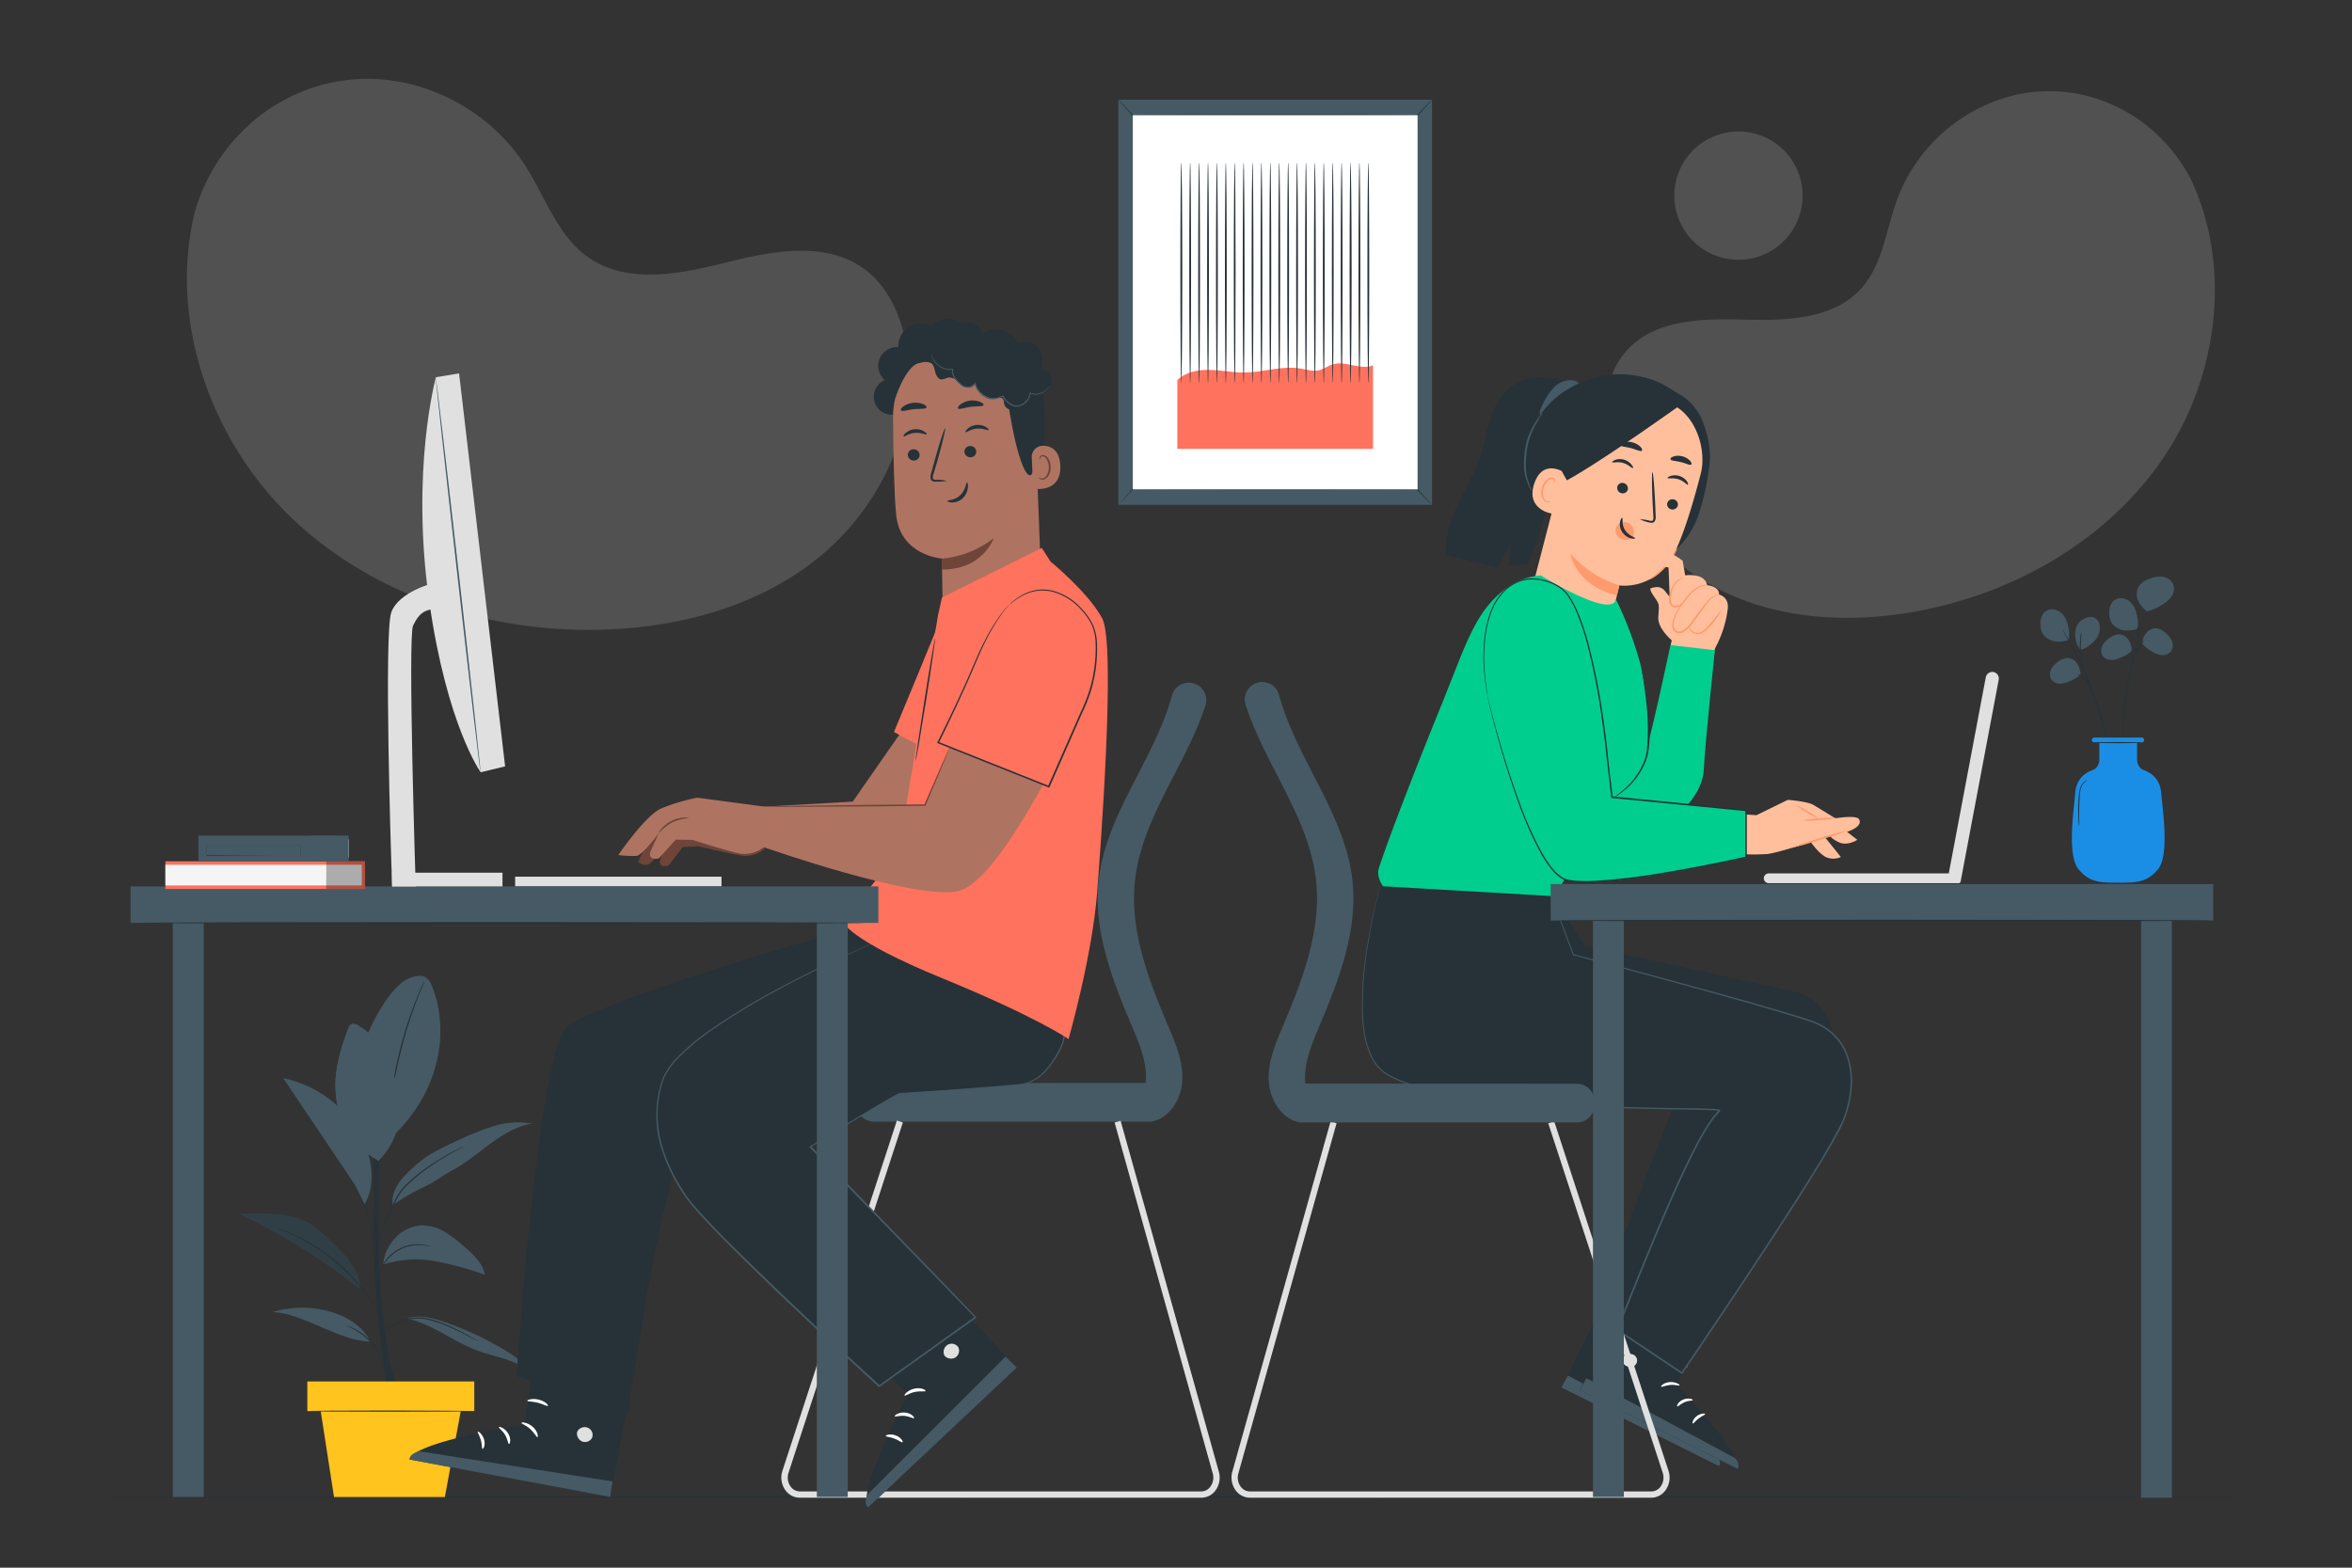 <?xml version="1.0"?>
<svg xmlns="http://www.w3.org/2000/svg" xmlns:xlink="http://www.w3.org/1999/xlink" xml:space="preserve" id="Ebene_1" x="0" y="0" version="1.1" viewBox="0 0 750 500" width="600" height="400">
  <rect x="0" y="0" width="750" height="500" fill="#333333" stroke="none"/>
  <defs>
    <path id="reuse-0" d="M120.65 370.18a27 27 0 0 1-13.65-22.7c-.32-6.63 1.71-13.13 4-19.35a2.54 2.54 0 0 1 .94-1.41 2.38 2.38 0 0 1 2.26.36c6 3.43 9.7 10 11.64 16.65a33.538 33.538 0 0 1 1.37 13.7 22.797 22.797 0 0 1-6.57 12.75" class="st3"/>
    <path id="reuse-1" d="M99.15 266.58h11.98v8.08H99.15z" class="st3"/>
  </defs>
  <style>
    .st1{fill:#fff}.st2{fill:#263238}.st3{fill:#455a64}.st4{opacity:.3}.st5{fill:#ffc41d}.st6{fill:#ff725e}.st7{fill:#ffbf9d}.st8{fill:#ff9a6c}.st9{fill:#e0e0e0}.st10{fill:#00ce8f}.st11{fill:#1a8ee5}.st12{fill:#6f4439}.st13{fill:#ae7461}.st14{fill:#f5f5f5}
  </style>
  <g id="freepik--background-simple--inject-4" opacity=".15">
    <path d="m62.21 67.24.79-2.43c7-20.48 24.47-35.73 45.67-39 2.73-.42 5.488-.64 8.25-.66 19.91-.09 39.61 10.66 50.5 27.58 6.41 9.95 10.27 22.17 19.81 29.09 12.41 9 29.4 5.66 44.17 1.94s31.78-7 44.16 2c7.75 5.68 11.92 15.25 13.48 24.78 4.14 25.24-8.36 51.35-28 67.28s-45.49 22.63-70.75 23.05c-35.39.6-71.74-11.11-97.46-35.84s-39.27-63.11-30.62-97.79zM698 55.93 696.83 54c-9.83-16.23-27.67-26-46.46-24.83a49.908 49.908 0 0 0-7.19 1 53.46 53.46 0 0 0-38.1 33.11c-3.62 9.73-4.63 20.93-11.51 28.65-8.94 10-24.13 10.37-37.49 10s-28.55-.06-37.46 10c-5.57 6.32-7.35 15.3-6.9 23.77 1.19 22.4 16.81 42.43 36.66 52.39s43.22 10.84 65 6.46c30.44-6.13 59.39-23 76.78-49S711.92 84 698 55.93z" class="st1"/>
    <circle cx="554.358" cy="62.398" r="20.46" class="st1" transform="rotate(-22.211 554.36 62.405)"/>
  </g>
  <path id="freepik--Floor--inject-4" d="M723 477.45c0 .15-156.28.26-349 .26s-349-.11-349-.26 156.25-.26 349.06-.26 348.94.12 348.94.26z" class="st2"/>
  <g id="freepik--Plant--inject-4">
    <path d="M123.55 444.69s-4.8-33-4.4-52.13 0-40.75 0-40.75h2.21s-1.5 38.06.13 61 5.91 31.87 5.91 31.87h-3.83" class="st2"/>
    <path d="M137.83 314.72a5.797 5.797 0 0 0-2-2.94c-1.4-.89-3.23-.52-4.8 0-6.67 2.36-12.59 14.81-15.29 21.35l8.84 29.87c16-14.82 18.77-34.28 13.25-48.28z" class="st3"/>
    <path d="M135.3 313a2.318 2.318 0 0 1-.13.39c-.12.29-.26.65-.43 1.09-.39.94-.94 2.31-1.59 4-1.31 3.39-3 8.13-4.45 13.47s-2.5 10.27-3.13 13.85c-.32 1.79-.56 3.24-.71 4.24-.07.47-.14.85-.19 1.16a1.17 1.17 0 0 1-.09.4 2.551 2.551 0 0 1 0-.41c0-.31.07-.69.12-1.17.11-1 .31-2.47.59-4.27a130.385 130.385 0 0 1 3-13.89 127.044 127.044 0 0 1 4.57-13.47c.68-1.69 1.27-3 1.69-4l.5-1.07c.073-.114.157-.222.25-.32z" class="st2"/>
    <use xlink:href="#reuse-0" class="st3"/>
    <path d="M120.65 370.18a1.168 1.168 0 0 1 0-.4v-1.15c0-1 0-2.43-.12-4.21a114.819 114.819 0 0 0-1.55-13.79c-.92-5.35-2-10.14-2.86-13.6-.4-1.69-.74-3.08-1-4.1-.11-.45-.19-.82-.26-1.11a2.003 2.003 0 0 1-.06-.4c.058.121.102.249.13.38.09.29.2.65.33 1.1.27 1 .65 2.35 1.09 4.07.89 3.45 2 8.24 3 13.6a99.954 99.954 0 0 1 1.44 13.84v5.37a2.562 2.562 0 0 1-.14.4z" class="st2"/>
    <use xlink:href="#reuse-0" class="st4"/>
    <path d="M130 420.61c8.17 1.79 14.9 7.56 22.79 10.36 5.22 1.86 11.12 2.51 15.28 6.16-1-2.52-3.37-4.2-5.67-5.64a101.265 101.265 0 0 0-20.66-9.86c-3.71-1.28-7.73-2.35-11.51-1.3m-12.03 7.56c-10.24-.17-21-8.88-31.21-9.4 10.66-3.44 25.93-.63 31.21 9.4m4-24.56a33.327 33.327 0 0 1 16.36-1.11 99.87 99.87 0 0 1 16 4.34c-.52-3.55-3.4-6.22-6.1-8.59A42.467 42.467 0 0 0 142 393a14.333 14.333 0 0 0-7.69-2.17 12.157 12.157 0 0 0-8.49 4.28 14.05 14.05 0 0 0-3.64 8.18M101.19 392c-6.45-5.5-16.21-5-24.68-4.78a201.745 201.745 0 0 1 38.27 23.85c.34-5.96-5.45-12.07-13.59-19.07z" class="st3"/>
    <path d="M101.19 392c-6.45-5.5-16.21-5-24.68-4.78a201.745 201.745 0 0 1 38.27 23.85c.34-5.96-5.45-12.07-13.59-19.07z" class="st4"/>
    <path d="M125.1 384.43a71.143 71.143 0 0 1 9.91-5.76c3.39-1.54 6.55-4 9.83-5.77 4.25-2.3 7.93-5.5 11.83-8.35s8.18-5.42 13-6.18a25.61 25.61 0 0 0-11.79.68 76.746 76.746 0 0 0-11.09 4.32c-5 2.26-10.15 4.59-14.25 8.26s-7.83 7.31-7.39 12.8" class="st3"/>
    <path d="M152.62 427.89a1.302 1.302 0 0 1-.32-.14l-.9-.46c-.77-.41-1.87-1-3.27-1.72a30.588 30.588 0 0 0-2.28-1.14c-.82-.4-1.72-.81-2.66-1.21a38.988 38.988 0 0 0-6.3-2.2 13.627 13.627 0 0 0-6.57-.17 19.78 19.78 0 0 0-2.78.83c-.784.317-1.537.706-2.25 1.16a14.107 14.107 0 0 0-2.82 2.33c-.6.63-.88 1-.91 1 .047-.107.107-.208.18-.3.13-.19.34-.46.62-.8a13.408 13.408 0 0 1 2.79-2.45 15.488 15.488 0 0 1 2.27-1.22 18.646 18.646 0 0 1 2.82-.87 13.634 13.634 0 0 1 6.73.13 37.416 37.416 0 0 1 6.35 2.25c1 .42 1.84.83 2.66 1.25s1.59.8 2.27 1.18c1.38.73 2.47 1.37 3.22 1.82l.86.53c.2.12.3.19.29.2zm-42.06-5.07c.222.024.438.085.64.18.571.21 1.128.454 1.67.73a20.239 20.239 0 0 1 4.89 3.47 19.982 19.982 0 0 1 3.66 4.75c.3.525.564 1.069.79 1.63.1.203.173.418.22.64-.06 0-.44-.84-1.23-2.14a22.555 22.555 0 0 0-8.45-8.12c-1.33-.74-2.21-1.08-2.19-1.14zm-22.65-31.31.44.13 1.23.44 1.93.71c.76.29 1.58.7 2.51 1.11a59.004 59.004 0 0 1 13.32 8.49 64.63 64.63 0 0 1 6.22 6.12 67.86 67.86 0 0 1 4.44 5.59c1.17 1.65 2.06 3 2.66 4l.7 1.1c.09.121.167.252.23.39a1.837 1.837 0 0 1-.29-.35c-.18-.24-.44-.6-.76-1.06-.64-.93-1.56-2.29-2.75-3.92s-2.69-3.52-4.45-5.52a68.998 68.998 0 0 0-6.2-6.06 62.637 62.637 0 0 0-13.2-8.54c-.92-.42-1.73-.85-2.48-1.15l-1.91-.77-1.2-.5a1.892 1.892 0 0 1-.44-.21zm49.65 6.07a4.278 4.278 0 0 1-.82-.11l-.94-.17c-.36-.07-.79-.07-1.26-.12a12.793 12.793 0 0 0-7 1.39 12.569 12.569 0 0 0-3.2 2.37 13.775 13.775 0 0 0-2.06 2.55 20.367 20.367 0 0 0-1.41 2.68 3.2 3.2 0 0 1 .21-.8c.27-.697.604-1.366 1-2a13.52 13.52 0 0 1 2-2.65 12.299 12.299 0 0 1 3.27-2.46 12.525 12.525 0 0 1 7.23-1.32c.47.07.9.09 1.27.18l.93.23c.269.043.531.12.78.23zm10.29-31.92-.39.24-1.14.62c-1 .53-2.42 1.32-4.16 2.34s-3.77 2.31-5.93 3.86a49.443 49.443 0 0 0-6.62 5.55 16.518 16.518 0 0 0-2.71 3.51c-.67 1.28-1.31 2.53-1.9 3.72a67.28 67.28 0 0 0-2.85 6.48 40.502 40.502 0 0 0-1.38 4.56c-.26 1.09-.36 1.71-.39 1.71a1.611 1.611 0 0 1 0-.46c0-.29.1-.73.21-1.28a34.215 34.215 0 0 1 1.28-4.62 60.462 60.462 0 0 1 2.79-6.53c.58-1.21 1.21-2.46 1.88-3.75a17.102 17.102 0 0 1 2.76-3.59 47.788 47.788 0 0 1 6.69-5.57c2.19-1.54 4.25-2.8 6-3.81s3.21-1.75 4.22-2.25l1.18-.56a2.29 2.29 0 0 1 .46-.17zm-28.71 30.99a4.792 4.792 0 0 1-.2-.86l-.45-2.36a60.727 60.727 0 0 0-4.86-15.05c-.4-.87-.73-1.61-1-2.19a4.364 4.364 0 0 1-.33-.83c.185.233.34.488.46.76.27.5.65 1.23 1.1 2.15a53.308 53.308 0 0 1 3 7.36 52.194 52.194 0 0 1 1.84 7.75c.16 1 .28 1.82.34 2.39.067.289.1.584.1.88z" class="st2"/>
    <path d="M118.4 373.36a27.905 27.905 0 0 0-3.33-11.05 36.501 36.501 0 0 0-24.73-18.44c7.627 11.373 15.26 22.747 22.9 34.12l3 6.09c1.97-3.31 2.42-6.85 2.16-10.72z" class="st3"/>
    <path d="M98 440.61h53.24v9.44H98z" class="st5"/>
    <path d="m101.98 448.18 4.53 29.27h35.35l5.41-29.27z" class="st5"/>
    <path d="M151.21 450.06c0 .1-12 .19-26.82.19s-26.82-.09-26.82-.19 12-.19 26.82-.19 26.82.13 26.82.19z" class="st2"/>
  </g>
  <g id="freepik--Picture--inject-4">
    <path d="M356.6 31.81h100.04v129.21H356.6z" class="st3"/>
    <path d="M456.64 31.81c-.079.121-.17.235-.27.34l-.86 1-3.38 3.7H452c-8.7.09-25.79.15-45.4.15s-36.72-.06-45.41-.15h-.07l-3.37-3.7-.86-1a3.37 3.37 0 0 1-.28-.34 1.9 1.9 0 0 1 .33.29l.91.92 3.48 3.61h-.1c8.69-.09 25.78-.15 45.41-.15s36.7.06 45.4.15h-.1L455.4 33l.92-.92c.095-.103.203-.194.32-.27zM356.6 161a3.37 3.37 0 0 1 .28-.34l.86-1 3.37-3.7v-.05h.07c8.69-.09 25.78-.15 45.4-.15s36.71.06 45.41.15h.06v.05l3.38 3.7.86 1c.1.105.191.219.27.34a1.696 1.696 0 0 1-.32-.29l-.92-.92-3.47-3.61h.1c-8.7.09-25.79.15-45.41.15s-36.71-.06-45.4-.15h.1l-3.48 3.61-.91.92a1.867 1.867 0 0 1-.25.29z" class="st2"/>
    <path d="M361.22 36.73h90.81v119.36h-90.81z" class="st1"/>
    <path d="M375.43 121.19c2.7-2.58 6.69-3.31 10.42-3.21s7.42.88 11.15.83c6-.07 11.91-2.28 17.79-1.26 1.88.32 3.78 1 5.65.58 1.63-.35 3-1.46 4.6-1.94 4.14-1.23 8.8 2 12.78.31v26.65h-62.39v-21.96z" class="st6"/>
    <path d="M376.68 122.26c-.16 0-.29-15.79-.29-35.25s.13-35.25.29-35.25S377 67.54 377 87s-.16 35.26-.32 35.26zm2.84 0c-.16 0-.29-15.79-.29-35.25s.13-35.25.29-35.25.29 15.78.29 35.25-.13 35.25-.29 35.25zm2.85 0c-.17 0-.29-15.79-.29-35.25s.12-35.25.29-35.25.28 15.78.28 35.25-.12 35.25-.28 35.25zm2.84 0c-.16 0-.29-15.79-.29-35.25s.13-35.25.29-35.25.29 15.78.29 35.25-.13 35.25-.29 35.25zm2.84 0c-.16 0-.29-15.79-.29-35.25s.13-35.25.29-35.25.29 15.78.29 35.25-.13 35.25-.29 35.25zm2.84 0c-.16 0-.29-15.79-.29-35.25s.13-35.25.29-35.25.29 15.78.29 35.25-.13 35.25-.29 35.25zm2.84 0c-.16 0-.29-15.79-.29-35.25s.13-35.25.29-35.25S394 67.54 394 87s-.11 35.26-.27 35.26zm2.84 0c-.16 0-.29-15.79-.29-35.25s.13-35.25.29-35.25.29 15.78.29 35.25-.13 35.25-.29 35.25zm2.84 0c-.16 0-.29-15.79-.29-35.25s.13-35.25.29-35.25.29 15.78.29 35.25-.13 35.25-.29 35.25zm2.84 0c-.16 0-.29-15.79-.29-35.25s.13-35.25.29-35.25.29 15.78.29 35.25-.13 35.25-.29 35.25zm2.84 0c-.16 0-.29-15.79-.29-35.25s.13-35.25.29-35.25.29 15.78.29 35.25-.13 35.25-.29 35.25zm2.84 0c-.16 0-.29-15.79-.29-35.25s.13-35.25.29-35.25.29 15.78.29 35.25-.13 35.25-.29 35.25zm2.84 0c-.16 0-.29-15.79-.29-35.25s.13-35.25.29-35.25.29 15.78.29 35.25-.13 35.25-.29 35.25zm2.84 0c-.16 0-.29-15.79-.29-35.25s.13-35.25.29-35.25.29 15.78.29 35.25-.13 35.25-.29 35.25zm2.84 0c-.16 0-.29-15.79-.29-35.25s.13-35.25.29-35.25.29 15.78.29 35.25-.13 35.25-.29 35.25zm2.84 0c-.16 0-.29-15.79-.29-35.25s.13-35.25.29-35.25.29 15.78.29 35.25-.13 35.25-.29 35.25zm2.84 0c-.16 0-.29-15.79-.29-35.25s.13-35.25.29-35.25.29 15.78.29 35.25-.13 35.25-.29 35.25zm2.87 0c-.16 0-.29-15.79-.29-35.25s.13-35.25.29-35.25.28 15.78.28 35.25-.14 35.25-.28 35.25zm2.82 0c-.16 0-.29-15.79-.29-35.25s.13-35.25.29-35.25.29 15.78.29 35.25-.11 35.25-.29 35.25zm2.84 0c-.16 0-.29-15.79-.29-35.25s.13-35.25.29-35.25S431 67.54 431 87s-.18 35.26-.34 35.26zm2.84 0c-.16 0-.29-15.79-.29-35.25s.13-35.25.29-35.25.29 15.78.29 35.25-.13 35.25-.29 35.25zm2.84 0c-.16 0-.29-15.79-.29-35.25s.13-35.25.29-35.25.29 15.78.29 35.25-.13 35.25-.29 35.25z" class="st2"/>
  </g>
  <g id="freepik--character-2--inject-4">
    <path d="m572.07 316.22-66.74-14.56-11.51-18.13-5.82 1.32-2.26 45.62 49.75 17.21-25.64 67 16.28 11s52.77-74.46 56.71-82.77 2.51-23.71-10.77-26.69zm-84.89-136.36c7.76-16.56 7.51-34.45 15.28-51l.92-2.54c-2-6.2-12.11-7-17.32-5.24S477.72 127 476 131.36s-2.33 9.15-3.78 13.63c-3.5 10.81-12 20.26-11.11 32l16.49 4.1 4.24-8.4-.57 7.9 5.91-.73z" class="st2"/>
    <path d="M491.71 129.43a21.594 21.594 0 0 1 3.62-5.68 7.478 7.478 0 0 1 6-2.48 3.092 3.092 0 0 1 2.57 1.62 1.68 1.68 0 0 1-1.3 2.34l-.21.21a260.35 260.35 0 0 1-6.75 6.59 6.171 6.171 0 0 1-1.92 1.37 2.14 2.14 0 0 1-2.23-.32c-.9-.91-.37-2.48.22-3.65z" class="st3"/>
    <path d="M497.48 125.78c8-5.74 17.15-7.82 26.67-5.45 5.38 1.34 7.29 3 10.87 5.11a17.508 17.508 0 0 1 7.93 8.94c1.69 4.6 2.83 9.55 2.09 14.4a82.068 82.068 0 0 1-3.19 14.75 27.51 27.51 0 0 1-8.19 12.47l-12.93-1.15c-6.88-1.58-13.86-3.2-20.09-6.53s-11.73-8.63-13.74-15.4c-2.78-9.41 2.61-21.41 10.58-27.14z" class="st2"/>
    <path d="m508.49 128.63 18.21-2.16 4.17 1.65c9.67 2.61 13.5 15.07 11.47 22.93-2.25 8.73-5.34 19.29-8.44 25.34-6.23 12.17-17.53 10.31-17.53 10.31l-1.29 5.41 1.45 10.36-16.33 7.84-22.56-7.68L489 186l14-54.11a4.73 4.73 0 0 1 5.49-3.26z" class="st7"/>
    <path d="M515.34 168.21a2.809 2.809 0 0 1 1.4-1.44 2.9 2.9 0 0 1 3.46.71 3.871 3.871 0 0 1 .49 3.91 3.498 3.498 0 0 1-3.29.66 3.17 3.17 0 0 1-1.85-1.37 2.852 2.852 0 0 1-.21-2.47z" class="st8"/>
    <path d="M535 161.3a1.74 1.74 0 0 1-2.13 1.14 1.66 1.66 0 0 1-1.21-2 1.73 1.73 0 0 1 2.13-1.14 1.66 1.66 0 0 1 1.21 2zm3.23-6.69c-.27.15-1.22-1.18-3-1.75s-3.36-.11-3.48-.39c-.07-.13.27-.45 1-.68a4.851 4.851 0 0 1 2.87.05 4.616 4.616 0 0 1 2.3 1.67c.38.59.44 1.04.31 1.1zm-15.31 11.02a12.23 12.23 0 0 1 3.05.42c.46.1.92.15 1.1-.13.187-.456.233-.958.13-1.44-.06-1.24-.13-2.53-.21-3.88-.26-5.51-.28-10-.06-10s.61 4.45.87 10c.05 1.35.1 2.64.15 3.88a2.781 2.781 0 0 1-.35 1.85 1.171 1.171 0 0 1-1 .42 3.348 3.348 0 0 1-.8-.14 12.364 12.364 0 0 1-2.88-.98z" class="st2"/>
    <path d="M516.4 186.69a34.317 34.317 0 0 1-15.69-10.19s1.67 10.38 14.91 13.37l.78-3.18z" class="st8"/>
    <path d="M517.31 165.15c.29.08-.33 2 .87 3.9s3.32 2.36 3.24 2.64c0 .13-.58.22-1.45 0a5.003 5.003 0 0 1-2.74-2.09 4.388 4.388 0 0 1-.61-3.23c.19-.86.56-1.27.69-1.22zm21.99-16.99c-.44.33-1.7-.4-3.33-.79s-3.08-.39-3.3-.89c-.09-.25.22-.61.91-.87a5.089 5.089 0 0 1 2.86-.07c.948.225 1.81.722 2.48 1.43.48.55.57 1.03.38 1.19zm-23.54 6.96a1.72 1.72 0 0 0 1.13 2.13 1.65 1.65 0 0 0 2.126-.962l.014-.038a1.72 1.72 0 0 0-1.12-2.13 1.651 1.651 0 0 0-2.132.949l-.018.051zm-1.67-7.69c.15.28 1.68-.29 3.47.22s2.84 1.79 3.1 1.62 0-.52-.43-1.1a4.804 4.804 0 0 0-2.41-1.57 4.543 4.543 0 0 0-2.83.1c-.67.3-.99.61-.9.73zm2.62-5.43c.24.51 1.74.48 3.41.94s3 1.15 3.43.81c.2-.16.1-.63-.41-1.2a5.39 5.39 0 0 0-2.57-1.45 5.305 5.305 0 0 0-2.94 0c-.71.26-1.02.62-.92.9z" class="st2"/>
    <path d="M499.36 154.37c.31-1-.06-3.57-1-4-2.39-1.21-7-2.49-9.13 3.89-2.91 8.73 6.45 9.86 6.55 9.61s2.51-6.2 3.58-9.5z" class="st7"/>
    <path d="M494.48 159.85s-.19.05-.49.09a1.63 1.63 0 0 1-1.14-.36c-.81-.65-1.1-2.37-.61-4a5.241 5.241 0 0 1 1.15-2c.35-.498.921-.793 1.53-.79a.83.83 0 0 1 .76.72c0 .28-.08.44 0 .47s.24-.09.29-.47a1 1 0 0 0-.16-.66 1.26 1.26 0 0 0-.77-.51 2.259 2.259 0 0 0-2 .83 5.303 5.303 0 0 0-1.34 2.26c-.53 1.77-.18 3.72 1 4.51.43.294.97.379 1.47.23.22-.12.33-.3.31-.32z" class="st8"/>
    <path d="m498 150.27 1.63 2.94c12.23-6.72 37.48-25 36.05-23.88a29.378 29.378 0 0 0-13.51-5.22c-7.57-.7-22.27-.74-24.34 7.86s.17 18.3.17 18.3z" class="st2"/>
    <path d="M488.35 156.69a3.303 3.303 0 0 1-.51-.92 26.945 26.945 0 0 1-1.08-2.67 14.225 14.225 0 0 1-.79-4.22 30.696 30.696 0 0 1 .28-5.23 22.071 22.071 0 0 1 3.29-8.88 21.142 21.142 0 0 1 1.66-2.35c.2-.294.447-.554.73-.77.08.06-.85 1.24-2 3.33a24.09 24.09 0 0 0-3.06 8.75c-.49 3.63-.45 7 .32 9.25s1.26 3.68 1.16 3.71z" class="st3"/>
    <path d="M534.92 174.6a6.41 6.41 0 0 1-.77 1.89 22.445 22.445 0 0 1-2.76 4.1 18.277 18.277 0 0 1-3.66 3.32 5.742 5.742 0 0 1-1.82.94c.508-.446 1.042-.86 1.6-1.24 1.27-1 2.436-2.126 3.48-3.36a62.867 62.867 0 0 0 3.93-5.65z" class="st8"/>
    <path d="m542 416.83-13.25 24s21.42 22.08 19.43 26.77l-50.28-25.09 19-38.28 25.1 12.6z" class="st2"/>
    <path d="M514.24 431a2.18 2.18 0 0 0-2.54 1.51 2.22 2.22 0 0 0 1.63 2.5 2.07 2.07 0 1 0 .69-3.999" class="st9"/>
    <path d="m497.9 442.51 2.08-3.78 47.42 25.47s1.78 2 .77 3.4l-50.27-25.09z" class="st3"/>
    <path d="M529.68 441c-.12.23-1.4-.28-3-.14s-2.72.8-2.9.6.87-1.37 2.79-1.51 3.27.86 3.11 1.05zm4.24 4.68c-.06.26-1.32.12-2.65.68s-2.09 1.49-2.33 1.35.26-1.52 1.93-2.19 3.13-.06 3.05.16zm-.01 7.46c-.25-.06 0-1.39 1.26-2.35s2.67-.89 2.68-.64-1 .57-2.07 1.37-1.62 1.72-1.87 1.62zm-1.85-17.97c-.21.16-1.18-.72-2.61-1.32s-2.72-.73-2.75-1 1.43-.57 3.11.17 2.46 2.03 2.25 2.15z" class="st1"/>
    <path d="m547.89 417.68-13.25 24s21.42 22.09 19.42 26.77l-50.27-25.09 19-38.28 25.1 12.6z" class="st2"/>
    <path d="M520.13 431.86a2.06 2.06 0 1 0-.91 4 2.07 2.07 0 1 0 .69-3.999" class="st9"/>
    <path d="m503.79 443.36 2.08-3.78 47.42 25.47s1.78 2 .77 3.4l-50.27-25.09z" class="st3"/>
    <path d="M535.57 441.84c-.12.23-1.4-.28-3-.13s-2.71.79-2.89.59.86-1.36 2.78-1.5 3.27.86 3.11 1.04zm4.24 4.69c-.06.26-1.32.12-2.65.69s-2.09 1.48-2.33 1.34.27-1.52 1.93-2.19 3.15-.06 3.05.16zm-.01 7.47c-.25-.06 0-1.39 1.26-2.35s2.68-.88 2.68-.64-1 .57-2.07 1.37-1.61 1.71-1.87 1.62zm-1.8-18c-.21.16-1.18-.72-2.61-1.32s-2.72-.73-2.75-1 1.43-.58 3.11.16 2.41 2.06 2.25 2.16z" class="st1"/>
    <path d="M440.32 282s-14.35 50 1.49 60.37c20.71 13.49 108.05 10.38 106.46 11.92-8.1 7.82-23.17 46.69-32.56 69.85l20.63 13.82s42.75-62.46 50.65-78.75c5.31-11 5.5-27-7.53-32.74-8.2-3.62-77.72-21.94-77.72-21.94l-7.92-21-53.5-1.53z" class="st2"/>
    <path d="M440.32 282h.89l2.68.07 10.44.26 39.5 1.08h.1v.1c2.38 6.29 5.06 13.36 7.94 20.94l-.12-.1c12.24 3.22 25.82 6.84 40.51 10.87 7.34 2 15 4.13 22.81 6.41 3.92 1.16 7.91 2.31 11.91 3.67a18.834 18.834 0 0 1 10.31 7.44l.86 1.41c.25.49.46 1 .69 1.5.11.26.23.51.33.76l.25.8c.15.53.36 1.05.47 1.59.5 2.18.732 4.413.69 6.65a34.48 34.48 0 0 1-3.1 13.16c-.45 1.07-1 2.05-1.56 3.08s-1.09 2-1.67 3c-1.13 2-2.32 4-3.53 6-2.413 4-4.903 8-7.47 12-10.23 16-21.19 32.46-32.55 49.23l-4.19 6.15-.14.22-.22-.15-20.62-13.82-.18-.11.08-.2c6.57-16.21 12.79-32.05 19.58-46.94 1.71-3.72 3.44-7.39 5.3-10.94a73.998 73.998 0 0 1 6.15-10.22l1-1.11.49-.56.12-.14s-.11.09 0 .23l-.3-.07c-.93-.13-1.91-.15-2.87-.2-1.93-.07-3.86-.11-5.77-.14l-11.33-.2c-14.92-.28-29.05-.79-42.19-1.86-6.58-.54-12.9-1.21-18.94-2.12a112.137 112.137 0 0 1-17.08-3.74 34.992 34.992 0 0 1-7.48-3.28 13.41 13.41 0 0 1-5-5.84 27.492 27.492 0 0 1-2.1-7 47.869 47.869 0 0 1-.69-6.81 113.787 113.787 0 0 1 1.83-22.45c1-6.09 2.14-10.75 2.91-13.89.39-1.57.71-2.76.93-3.56s.36-1.2.36-1.2c-.08.32-.43 1.73-1.2 4.78s-1.8 7.81-2.81 13.9a114.972 114.972 0 0 0-1.75 22.41c.076 2.27.31 4.532.7 6.77a27.3 27.3 0 0 0 2.1 6.91 13.085 13.085 0 0 0 4.92 5.7 34.883 34.883 0 0 0 7.42 3.23 110.981 110.981 0 0 0 17.07 3.72c6 .9 12.34 1.56 18.91 2.09 13.13 1 27.25 1.54 42.16 1.81l11.34.19c1.91 0 3.84.07 5.78.14 1 0 1.93.06 2.93.2.14.018.278.051.41.1a.458.458 0 0 1 .18.14.3.3 0 0 1-.05.38l-.12.14-.48.54-1 1.09a74.501 74.501 0 0 0-6.1 10.14c-1.84 3.55-3.57 7.21-5.27 10.92-6.78 14.88-13 30.72-19.56 46.93l-.1-.31 20.63 13.82-.36.07 4.19-6.15c11.35-16.77 22.32-33.18 32.55-49.21 2.56-4 5.06-8 7.47-12 1.21-2 2.4-4 3.53-6 .57-1 1.15-2 1.66-3s1.11-2 1.55-3a34.014 34.014 0 0 0 3.06-13 27.228 27.228 0 0 0-.66-6.52c-.12-.54-.32-1-.47-1.56l-.24-.78c-.1-.25-.22-.49-.32-.74-.23-.49-.42-1-.67-1.46l-.84-1.38a18.34 18.34 0 0 0-10.06-7.26c-4-1.35-8-2.51-11.89-3.67-7.84-2.29-15.46-4.41-22.8-6.44-14.68-4.05-28.25-7.69-40.48-10.94h-.09v-.09c-2.85-7.59-5.51-14.66-7.89-21l.14.1-39.41-1.23-10.47-.35-2.7-.09c-.63-.01-.94-.01-.94-.01z" class="st3"/>
    <path d="M533.08 204.23s-4.48-3.81-4.29-7.26.42-3.93-.43-5.33-2.9-3.87-1.75-4.11 3-.91 4.54 1.27l1.27 1.57-.36-9.38s-3.52-.54-3.39-1.82a3.21 3.21 0 0 1 2.9-2.78c1.7-.18 5 2.48 5 2.48l.79 4.64s6.25-.93 7 3.12c0 0 4 .4 3.78 3 0 0 3.28.66 2.8 4.6a35.329 35.329 0 0 1-3.39 11.26c-1.45 2.6-.73 2.84-.73 2.84l-10.29 1.21-3.78-3.81.33-1.5z" class="st7"/>
    <path d="M544.74 186.67a6.758 6.758 0 0 0-3.46 1 11.637 11.637 0 0 0-2.87 2.69L537 192.2a3.86 3.86 0 0 1-2.2 1.51 2.22 2.22 0 0 1-1.43-.18 1.921 1.921 0 0 1-.92-1.07 4.907 4.907 0 0 1-.09-2.48 8.51 8.51 0 0 1 1.5-3.8 5.525 5.525 0 0 1 2.14-1.74 2.139 2.139 0 0 1 1-.25s-.34.13-.89.43a5.694 5.694 0 0 0-1.93 1.78 8.384 8.384 0 0 0-1.32 3.66 4.512 4.512 0 0 0 .08 2.22 1.49 1.49 0 0 0 1.78.92 3.44 3.44 0 0 0 1.91-1.33c.51-.62 1-1.27 1.48-1.86a11.255 11.255 0 0 1 3.06-2.7 5.942 5.942 0 0 1 2.64-.77c.316-.028.634.016.93.13z" class="st8"/>
    <path d="M548.15 189.57a8.998 8.998 0 0 0-3.48 2.49c-.87 1-1.74 2.38-2.81 3.81l-1.64 2.28a13.335 13.335 0 0 1-2 2.34c-.387.365-.802.699-1.24 1a2.404 2.404 0 0 1-1.53.49 2.464 2.464 0 0 1-1.48-.54 1.929 1.929 0 0 1-.7-1.34c-.099-.88.011-1.77.32-2.6.229-.714.513-1.41.85-2.08a15.027 15.027 0 0 1 1.77-2.7c.226-.325.499-.615.81-.86a6.851 6.851 0 0 1-.65 1 17.823 17.823 0 0 0-1.6 2.74 14.586 14.586 0 0 0-.76 2 5.197 5.197 0 0 0-.27 2.4c.044.391.237.749.54 1 .339.259.753.403 1.18.41.446.016.883-.129 1.23-.41.415-.278.809-.585 1.18-.92.719-.676 1.36-1.43 1.91-2.25.56-.79 1.13-1.55 1.66-2.27 1.09-1.42 2-2.76 2.93-3.77a7.994 7.994 0 0 1 2.61-1.93 3.102 3.102 0 0 1 1.17-.29z" class="st8"/>
    <path d="M548.88 194.42a6.884 6.884 0 0 1-1 2 23.658 23.658 0 0 1-3.35 4.16 5.564 5.564 0 0 1-2.53 1.62 2.728 2.728 0 0 1-2.43-.55 2.703 2.703 0 0 1-.94-1.37c-.1-.39-.07-.61 0-.61.224.67.642 1.258 1.2 1.69a2.428 2.428 0 0 0 2.09.38 5.53 5.53 0 0 0 2.27-1.56 56.19 56.19 0 0 0 4.69-5.76z" class="st8"/>
    <path d="M535.07 259.69c.25 0 7.9-6.44 8.24-14.26s3.52-38.05 3.52-38.05l-14.17-1.63s-7.22 34.7-9.11 37.62-14.94 14.52-14.94 14.52l26.46 1.8z" class="st10"/>
    <path d="M491.29 183.51s22.53 14 24 7.65a115.039 115.039 0 0 1 7.76 20.55c3.38 13.28 3.2 27.22.53 33.07-2.84 6.24-12.09 14.14-12.09 14.14l-15.75 26.93-54.69-3.18s-2.28-2.9-1.37-5.74c3.5-10.88 14-37.45 19.75-51.56 8.55-21 11.11-31.51 22.71-39a21.626 21.626 0 0 1 9.15-2.86z" class="st10"/>
    <path d="M523.38 213c.068.139.115.287.14.44.08.36.18.79.3 1.3.25 1.13.58 2.78.92 4.83a85.264 85.264 0 0 1 1.26 16.11 32.714 32.714 0 0 1-.5 4.62 15.608 15.608 0 0 1-1.44 4.11 22.744 22.744 0 0 1-4.24 6 25.975 25.975 0 0 1-3.81 3.12c-.48.33-.86.57-1.12.72s-.41.23-.42.21.51-.39 1.43-1.09a30.42 30.42 0 0 0 3.65-3.22 23 23 0 0 0 4.08-5.9 15.518 15.518 0 0 0 1.37-4c.27-1.503.43-3.024.48-4.55.1-5.381-.258-10.76-1.07-16.08-.29-2-.56-3.7-.74-4.84a29.1 29.1 0 0 1-.21-1.32 1.226 1.226 0 0 1-.08-.46z" class="st2"/>
    <path d="m560.1 260 10-4.9s6.25.49 8.14 1.61c1.89 1.12 7 4.28 7 4.28s6.77-1.14 7.58.31c1.36 2.46-3.86 4-3.86 4l3.3 2.55s-3.12 2.07-5.84.8-2.85-2.16-2.85-2.16l-1.74.41 5.19 6.43a5.779 5.779 0 0 1-4.69.07c-2.37-1.12-4.92-4.85-4.92-4.85s-10.18 3.34-13.72 3.82a63.024 63.024 0 0 1-10.29-.13l3-12.48 3.7.24z" class="st7"/>
    <path d="M589.28 264.83a86.44 86.44 0 0 1-9 3.05 85.728 85.728 0 0 1-9.13 2.56 86.993 86.993 0 0 1 9-3.05 85.728 85.728 0 0 1 9.13-2.56zm-14.57-3.14a27.636 27.636 0 0 1 5.39-.68 28.983 28.983 0 0 1 5.43-.16 28.606 28.606 0 0 1-5.39.68 28.983 28.983 0 0 1-5.43.16z" class="st8"/>
    <path d="M572.58 256.68a18.301 18.301 0 0 1 3.83 2.05 18.003 18.003 0 0 1 3.56 2.48 35.922 35.922 0 0 1-7.39-4.53z" class="st8"/>
    <path d="M474.42 222c0 1.34 13.23 55.77 25.27 58.78s57.11-7.22 57.11-7.22v-15.12l-42.8-4.19s-1.24-9.44-1.54-13.18c-.22-2.75-4.94-47.92-15.3-53.94s-18.19-.61-21.49 7.29c-4.87 11.72-1.25 27.58-1.25 27.58z" class="st10"/>
    <path d="M474.42 222a5.159 5.159 0 0 1-.15-.6c-.09-.4-.21-1-.35-1.79a65.802 65.802 0 0 1-.79-7 53.357 53.357 0 0 1 .49-11.21 34.786 34.786 0 0 1 1.87-6.81 18.81 18.81 0 0 1 4.4-6.6 14.44 14.44 0 0 1 3.58-2.42 12.115 12.115 0 0 1 4.38-1.1 16.827 16.827 0 0 1 9.19 2.42 10.483 10.483 0 0 1 3.59 3.6 30.095 30.095 0 0 1 2.45 4.64 76.618 76.618 0 0 1 3.49 10.38 209.31 209.31 0 0 1 4.62 23.23c.59 4.09 1.15 8.26 1.56 12.55s1 8.58 1.52 13L514 254l28.16 2.75 14.62 1.43h.24v15.51h-.2c-8.57 1.9-16.92 3.53-25 4.88a203.696 203.696 0 0 1-23.24 2.8 53.299 53.299 0 0 1-5.51 0 21.749 21.749 0 0 1-2.68-.32 6.386 6.386 0 0 1-2.54-.93 14.995 14.995 0 0 1-3.71-3.65 37.518 37.518 0 0 1-2.73-4.19 114.38 114.38 0 0 1-7.31-16.55c-3.74-10.35-6.07-18.85-7.63-24.71-.76-2.93-1.31-5.2-1.66-6.75-.17-.77-.29-1.36-.37-1.76a4.027 4.027 0 0 1-.07-.61s.15.81.53 2.35.95 3.81 1.75 6.73c1.61 5.83 4 14.32 7.77 24.64a114.477 114.477 0 0 0 7.33 16.46 39.773 39.773 0 0 0 2.71 4.15 14.998 14.998 0 0 0 3.61 3.53 5.919 5.919 0 0 0 2.4.87c.869.156 1.748.257 2.63.3 1.819.1 3.641.1 5.46 0a203.37 203.37 0 0 0 23.18-2.83c8.05-1.36 16.39-3 25-4.9l-.2.25v-15.01l.23.26-14.62-1.43-28.15-2.76h-.2v-.2c-.507-4.407-1.01-8.74-1.51-13-.41-4.26-1-8.44-1.55-12.52a210.918 210.918 0 0 0-4.56-23.18 77.704 77.704 0 0 0-3.45-10.33 29.187 29.187 0 0 0-2.4-4.58 10.256 10.256 0 0 0-3.44-3.49 16.446 16.446 0 0 0-9-2.39c-1.473.08-2.918.436-4.26 1.05a14.012 14.012 0 0 0-3.49 2.34 18.512 18.512 0 0 0-4.35 6.47 34.805 34.805 0 0 0-1.89 6.74c-.579 3.69-.77 7.43-.57 11.16.16 3.06.47 5.41.71 7 .12.78.22 1.37.29 1.79s.09.63.09.63z" class="st2"/>
    <path d="M526.55 477.68h-128a5.63 5.63 0 0 1-4.49-2.3 6.91 6.91 0 0 1-1.1-6l31.33-111.7 1.92.54-31.32 111.7a4.881 4.881 0 0 0 .76 4.25 3.589 3.589 0 0 0 2.9 1.51h128a3.65 3.65 0 0 0 3-1.58 4.89 4.89 0 0 0 .65-4.38l-36.5-111.46 1.9-.62 36.45 111.46a6.89 6.89 0 0 1-.93 6.17 5.608 5.608 0 0 1-4.57 2.41z" class="st9"/>
    <path d="M416.24 345.61c0-.31-.06-.63-.07-.94-.27-6 2.16-11.76 4.5-17.29 6.28-14.84 12.35-30.59 10.59-46.6-2.34-21.18-17.87-38.7-23.41-59.18a5.54 5.54 0 0 0-5.36-4.07 5.55 5.55 0 0 0-5.31 7.21c6.17 19.16 20.25 35.95 22.47 56 1.76 16-4.31 31.76-10.59 46.6-2.34 5.53-4.77 11.29-4.5 17.29S408.67 357 414.61 358h88.24a5.57 5.57 0 0 0 5.57-5.57v-1.2a5.57 5.57 0 0 0-5.57-5.57l-86.61-.05z" class="st3"/>
    <path d="M635.69 214.34a2.12 2.12 0 0 0-2.47 1.69l-11.8 62.54H564a1.56 1.56 0 0 0-1.56 1.56 1.56 1.56 0 0 0 1.56 1.55h60.86v-.25l.28.05 12.2-64.67a2.11 2.11 0 0 0-1.65-2.47z" class="st9"/>
    <path d="M507.96 283.87h9.85v193.59h-9.85zm174.76-1h9.85v194.82h-9.85z" class="st3"/>
    <path d="M494.48 281.96h211.28v11.64H494.48z" class="st3"/>
    <path d="M705.76 293.6c0 .14-47 .26-104.92.26s-104.93-.12-104.93-.26 47-.26 104.93-.26 104.92.12 104.92.26z" class="st2"/>
    <path d="M654.86 194.35a3.552 3.552 0 0 0-3.39 1.45 5.676 5.676 0 0 0-.81 3.44 5.464 5.464 0 0 0 .94 3.21 6 6 0 0 0 3.9 2.13 8.876 8.876 0 0 0 4.22-.53 11.364 11.364 0 0 0-.34-4.64 7.41 7.41 0 0 0-1.36-3.14 5.12 5.12 0 0 0-3.16-1.92z" class="st3"/>
    <path d="M685.68 191.09a2.486 2.486 0 0 1-.13.48c-.12.35-.27.8-.45 1.36-.41 1.18-1 2.89-1.62 5s-1.38 4.67-2.11 7.52-1.43 6-2.06 9.33-1.11 6.54-1.48 9.45-.62 5.56-.78 7.77-.27 4-.32 5.26c0 .6-.06 1.07-.08 1.43.015.166.015.334 0 .5a2.783 2.783 0 0 1 0-.5v-1.43c0-1.25.07-3.05.21-5.27s.36-4.87.7-7.8.83-6.13 1.45-9.47 1.37-6.5 2.1-9.35 1.5-5.4 2.19-7.52 1.28-3.82 1.72-5l.52-1.34c.036-.143.082-.284.14-.42zM657.81 201c.108.113.199.241.27.38l.71 1.15c.62 1 1.47 2.47 2.46 4.32s2.11 4.07 3.27 6.6 2.3 5.34 3.4 8.35 2 5.93 2.72 8.6 1.3 5.1 1.71 7.16.71 3.73.87 4.89l.19 1.33c.016.156.016.314 0 .47a2.141 2.141 0 0 1-.11-.46c-.07-.33-.15-.77-.26-1.32-.2-1.15-.53-2.81-1-4.86s-1-4.46-1.78-7.12-1.67-5.56-2.74-8.57-2.25-5.81-3.37-8.34S662 208.83 661 207s-1.77-3.34-2.35-4.36l-.65-1.18a2.49 2.49 0 0 1-.19-.46z" class="st2"/>
    <path d="M667.82 235.24h15.13c.42 0 .76.34.76.76v.04c0 .42-.34.76-.76.76h-15.13a.76.76 0 0 1-.76-.76V236c0-.42.34-.76.76-.76z" class="st11"/>
    <path d="M689.15 252.83c-.55-6.1-5.36-6.93-6.28-7.58a2.333 2.333 0 0 1-.53-.51 4 4 0 0 1-.86-2.55V236h-12.05v6.16a4 4 0 0 1-.86 2.55 2.333 2.333 0 0 1-.53.51c-.92.65-5.73 1.48-6.28 7.58-.55 6.1-2.59 19.95 1 24.38 3.32 4.09 6.56 4.33 12 4.34h1.43c5.4 0 8.64-.25 12-4.34 3.55-4.4 1.51-18.26.96-24.35z" class="st11"/>
    <path d="M683.33 236.85c0 .1-3.56.19-7.94.19s-7.95-.09-7.95-.19 3.56-.18 7.95-.18 7.94.08 7.94.18z" class="st2"/>
    <path d="M693 186.4a4.28 4.28 0 0 0-3.46-2.46 8.605 8.605 0 0 0-4.34.75 6.64 6.64 0 0 0-3.15 2.24 5 5 0 0 0-.31 4.47 9.005 9.005 0 0 0 2.86 3.6 15.6 15.6 0 0 0 5.09-2.31 8.181 8.181 0 0 0 2.82-2.6 4.202 4.202 0 0 0 .49-3.69zm-38.89 30.27a3.349 3.349 0 0 1 0-3.33 6.763 6.763 0 0 1 2.44-2.46 5.215 5.215 0 0 1 2.86-1 3.891 3.891 0 0 1 3 1.82 7.127 7.127 0 0 1 1 3.47 12.409 12.409 0 0 1-3.78 2.24 6.568 6.568 0 0 1-2.94.64 3.29 3.29 0 0 1-2.58-1.38zm16.37-7.55a3.368 3.368 0 0 1 0-3.34 6.937 6.937 0 0 1 2.44-2.46 5.122 5.122 0 0 1 2.86-1 3.891 3.891 0 0 1 3 1.82 7 7 0 0 1 1 3.47 12.117 12.117 0 0 1-3.77 2.23 6.45 6.45 0 0 1-2.95.65 3.329 3.329 0 0 1-2.58-1.37zm21.64-1.18a3.398 3.398 0 0 0 .48-3.35 6.91 6.91 0 0 0-2.13-2.79 5.192 5.192 0 0 0-2.73-1.4 3.929 3.929 0 0 0-3.28 1.42 7.15 7.15 0 0 0-1.5 3.35 12.732 12.732 0 0 0 3.5 2.75 6.692 6.692 0 0 0 2.87 1 3.33 3.33 0 0 0 2.79-.98zm-22.6-8.51a3.15 3.15 0 0 0-2-2.58 4.078 4.078 0 0 0-2.88.48 4.742 4.742 0 0 0-2.23 2 6.901 6.901 0 0 0-.59 4.3 9 9 0 0 0 1.56 3.65 9.005 9.005 0 0 0 3.5-1.94 7.061 7.061 0 0 0 2.02-2.34 5.9 5.9 0 0 0 .62-3.57zm7.29-8.62a3.541 3.541 0 0 0-3.39 1.44 5.81 5.81 0 0 0-.82 3.45 5.464 5.464 0 0 0 .94 3.21 6 6 0 0 0 3.91 2.13 8.809 8.809 0 0 0 4.21-.53 11.538 11.538 0 0 0-.33-4.64 7.435 7.435 0 0 0-1.37-3.14 5.05 5.05 0 0 0-3.15-1.92z" class="st3"/>
    <path d="M663.73 201.54c.01.602-.023 1.203-.1 1.8a36.415 36.415 0 0 0-.07 4.32 30.35 30.35 0 0 0 .54 4.28c.153.579.269 1.167.35 1.76a6.118 6.118 0 0 1-.6-1.7 21.754 21.754 0 0 1-.65-4.32 24.628 24.628 0 0 1 .18-4.36 6.927 6.927 0 0 1 .35-1.78zM667 219.7a30.044 30.044 0 0 0-1.94-2.62 10.254 10.254 0 0 0-1.7-1.51c-.48-.33-.83-.46-.81-.51s.4 0 .94.29a7.33 7.33 0 0 1 1.84 1.49 6.14 6.14 0 0 1 1.67 2.86zm12.49-12.46c.386.773.584 1.626.58 2.49a5.382 5.382 0 0 1-.3 2.53c-.11 0 0-1.14-.06-2.51s-.33-2.48-.22-2.51zm4.27-3.24a11.85 11.85 0 0 1-1.53 2.52c-.508.84-1.12 1.613-1.82 2.3.4-.899.914-1.743 1.53-2.51a12.424 12.424 0 0 1 1.82-2.31zm-2.26-.26a6.671 6.671 0 0 1-.07-2.17 6.611 6.611 0 0 1 .29-2.16 13.126 13.126 0 0 1-.22 4.33zM663 263.57a11.83 11.83 0 0 1-.24-2.29c-.08-1.42-.11-3.39 0-5.56.06-1.08.11-2.11.25-3.05.093-.851.373-1.67.82-2.4.3-.492.715-.904 1.21-1.2.178-.116.38-.191.59-.22a4.416 4.416 0 0 0-1.63 1.55 6.096 6.096 0 0 0-.7 2.31c-.12.92-.16 1.95-.21 3-.1 2.16-.11 4.11-.09 5.53.047.776.047 1.554 0 2.33z" class="st2"/>
  </g>
  <g id="freepik--character-1--inject-4">
    <path d="M365.34 345.39c0-.31.06-.62.08-.94.26-6-2.17-11.72-4.51-17.24-6.28-14.8-12.35-30.5-10.58-46.47 2.33-21.12 17.86-38.58 23.4-59a5.53 5.53 0 0 1 5.36-4 5.54 5.54 0 0 1 5.32 7.19c-6.18 19.1-20.26 35.84-22.48 55.87-1.76 16 4.31 31.67 10.59 46.47 2.34 5.52 4.77 11.26 4.5 17.24s-4.11 12.29-10 13.24h-88.29a5.55 5.55 0 0 1-5.57-5.53V351a5.56 5.56 0 0 1 5.57-5.55l86.61-.06z" class="st3"/>
    <path d="M383.08 477.68H255a5.63 5.63 0 0 1-4.57-2.41 6.912 6.912 0 0 1-.93-6.18L286 357.38l1.9.63-36.45 111.7a4.91 4.91 0 0 0 .65 4.39 3.65 3.65 0 0 0 2.95 1.58h128a3.589 3.589 0 0 0 2.9-1.51 4.918 4.918 0 0 0 .76-4.27L355.42 358l1.92-.53 31.33 111.94a6.93 6.93 0 0 1-1.1 6 5.61 5.61 0 0 1-4.49 2.27z" class="st9"/>
    <path d="M203.48 274.93s4.66-11.33 9.27-13.73a59.635 59.635 0 0 1 10.47-3.93h20.51l.21 13.28a9.063 9.063 0 0 1-7 2.41c-4.06-.56-14.19-3.07-14.19-3.07l-5 .27-4.61 5.92s-3.75 1.13-2.43-2.41 1.91-5.1 1.91-5.1-4.43 6.89-6.13 7.21a3.75 3.75 0 0 1-3.01-.85z" class="st12"/>
    <path d="m288.25 232.19-16.32 23.48-28.2 1.6-.38 12.88 21.24 4.18a34.22 34.22 0 0 0 30.49-9.05l3.11-28.39-9.94-4.7z" class="st13"/>
    <path d="m266.73 422.39 22.71 22.21s-16.4 31.66-12.63 36.19l47.41-44.61-33.88-36.13-23.61 22.34z" class="st2"/>
    <path d="M302.26 428.87a2.51 2.51 0 0 1 3.31.82 2.55 2.55 0 0 1-1 3.32c-1.13.65-3 .25-3.51-.89a2.69 2.69 0 0 1 1.4-3.36" class="st9"/>
    <path d="m324.22 436.18-3.57-3.5-44.12 44.08s-1.29 2.85.28 4l47.41-44.58z" class="st3"/>
    <path d="M288.45 445.1c.22.21 1.47-.78 3.27-1.15s3.28 0 3.41-.31-1.41-1.23-3.58-.74-3.34 2.04-3.1 2.2zm-3.13 6.61c.15.27 1.5-.31 3.16-.12s2.82.94 3 .72-.8-1.6-2.88-1.79-3.47.98-3.28 1.19zm2.5 8.29c.25-.16-.46-1.55-2.19-2.19s-3.26-.09-3.19.18 1.35.29 2.76.83 2.36 1.36 2.62 1.18zm-3.95-20.57c.29.11 1.07-1.19 2.45-2.34s2.78-1.72 2.72-2-1.77-.15-3.39 1.22-2.05 3.06-1.78 3.12z" class="st1"/>
    <path d="M277.82 294.67c-3.47 0-88 24.61-97.12 32.93s-16 111.3-16 111.3l35.45 12.1s7.47-50.29 12-66.53a83 83 0 0 0 2.77-25L285.07 329l-7.25-34.33z" class="st2"/>
    <path d="M280 300.11c-1.58.7-63 26.91-68.74 44.47-4.71 14.31.76 26.91 7.33 36.76 7.41 11.12 61.79 60.74 61.79 60.74L311 420.14l-52.59-54.34S286 348.75 287 348.75s29.65-1.89 38.75-2.92c8.49-1 13.14-13.15 13.14-13.15l7.58-34.93-56.95-13.14-9.52 15.5z" class="st2"/>
    <path d="M280 300.11s.2-.35.6-1l1.8-3c1.61-2.62 4-6.5 7-11.55v-.05h.07l57 13.06h.17v.17l-7.55 34.94a30.492 30.492 0 0 1-5.41 8.75 15.653 15.653 0 0 1-4.16 3.32 6.465 6.465 0 0 1-1.23.56c-.42.177-.855.318-1.3.42-.45.08-.9.19-1.35.25l-1.35.15c-7.18.71-14.62 1.24-22.27 1.8l-11.63.79-3 .18h-.49l-.15.07c-.21.09-.43.21-.65.32l-1.3.72c-1.73 1-3.45 2-5.18 3-6.91 4.13-13.94 8.44-21.09 12.84v-.39l41.09 42.43L311.21 420l.21.21-.24.18-30.7 21.94-.17.12-.15-.14a2105.869 2105.869 0 0 1-31.56-29.5c-5-4.79-9.88-9.52-14.56-14.2s-9.23-9.29-13.33-14.08c-.54-.58-1-1.24-1.47-1.86-.486-.61-.94-1.244-1.36-1.9-.85-1.31-1.66-2.62-2.41-4a54.783 54.783 0 0 1-3.81-8.21 41.106 41.106 0 0 1-2.12-8.51 35.378 35.378 0 0 1 0-8.48 31.458 31.458 0 0 1 1.91-7.94 23.07 23.07 0 0 1 4.53-6.41 76.439 76.439 0 0 1 11.32-9.33A220.06 220.06 0 0 1 248.74 315c6.47-3.45 12.13-6.22 16.76-8.41s8.25-3.82 10.7-4.9l2.8-1.19 1-.39s-.32.16-.94.44l-2.77 1.24c-2.44 1.11-6.05 2.76-10.66 5s-10.26 5-16.72 8.48a223.407 223.407 0 0 0-21.42 12.91 76.17 76.17 0 0 0-11.25 9.31 22.755 22.755 0 0 0-4.44 6.31 30.266 30.266 0 0 0-1.87 7.84A34.59 34.59 0 0 0 210 360a39.796 39.796 0 0 0 2.11 8.42 53.396 53.396 0 0 0 3.79 8.14c.74 1.33 1.55 2.63 2.4 3.93.417.65.868 1.277 1.35 1.88.48.61.91 1.25 1.45 1.83 4.08 4.76 8.63 9.36 13.32 14s9.56 9.39 14.57 14.18c10 9.56 20.58 19.41 31.57 29.48h-.32l30.69-21.95v.39l-11.53-11.91L258.23 366l-.22-.22.26-.17c7.16-4.4 14.19-8.71 21.11-12.84 1.73-1 3.46-2.05 5.19-3l1.31-.73.68-.34.2-.08a.688.688 0 0 1 .25-.05h.36l2.95-.18 11.63-.78c7.64-.55 15.08-1.07 22.26-1.77a11.912 11.912 0 0 0 5.06-1.33 15.379 15.379 0 0 0 4.05-3.21 30.262 30.262 0 0 0 5.33-8.61c2.75-12.64 5.32-24.43 7.61-34.92l.14.21-56.93-13.22h.11l-7.15 11.52-1.84 2.95c-.42.56-.59.88-.59.88z" class="st3"/>
    <path d="M285.54 132.17a5.759 5.759 0 0 1-3.41-10.94 6 6 0 0 1 4.33-10.52 7.16 7.16 0 0 1 10.25-6.79 8.06 8.06 0 0 1 9.87-1.06 5.73 5.73 0 0 1 5.89 9.25" class="st2"/>
    <path d="m308.31 108.41-1.26.11c-12.665 1.119-22.355 11.765-22.28 24.48.09 11.85.35 24.93 1 31.23 1.32 13 14.56 13.92 14.56 13.92l.28 15.78 31.61-3.78L330 133c-.06-13.62-8-25-21.69-24.59z" class="st13"/>
    <path d="M300.29 178.19a31.784 31.784 0 0 0 16.58-6.53s-3.36 10-16.5 10l-.08-3.47z" class="st12"/>
    <path d="M289.48 145.15a1.89 1.89 0 0 0 2 1.73 1.79 1.79 0 0 0 1.771-1.809l-.001-.041a1.88 1.88 0 0 0-2-1.73 1.799 1.799 0 0 0-1.77 1.829v.021zm-1.33-5.96c.25.22 1.57-.95 3.58-1.12s3.56.7 3.76.43c.1-.12-.18-.53-.86-.94a5.095 5.095 0 0 0-3-.65 4.893 4.893 0 0 0-2.82 1.19c-.62.53-.81.99-.66 1.09zm19.38 4.93a1.88 1.88 0 0 0 2 1.72 1.8 1.8 0 0 0 1.781-1.819l-.001-.031a1.88 1.88 0 0 0-2-1.73 1.8 1.8 0 0 0-1.781 1.819l.001.041zm.37-6.3c.26.22 1.58-.95 3.59-1.12s3.56.7 3.76.43c.1-.12-.18-.53-.86-.94a5.095 5.095 0 0 0-3-.65 4.893 4.893 0 0 0-2.82 1.19c-.57.53-.79.99-.67 1.09zm-5.96 15.52a13.684 13.684 0 0 0-3.31-.3c-.52 0-1-.06-1.13-.41a2.566 2.566 0 0 1 .2-1.54c.38-1.29.77-2.63 1.18-4 1.61-5.74 2.73-10.45 2.5-10.51s-1.73 4.54-3.34 10.28l-1.11 4.06a3 3 0 0 0-.09 2c.184.353.519.603.91.68.292.038.588.038.88 0a12.73 12.73 0 0 0 3.31-.26zm3.54-23.09c.31.48 2-.22 4.09-.48s3.93-.06 4.08-.6c.06-.26-.36-.69-1.16-1a6.326 6.326 0 0 0-3.23-.38 6.099 6.099 0 0 0-3 1.21c-.65.5-.92 1-.78 1.25zm-18.16.67c.46.42 2.07-.2 4.06-.4s3.71 0 4.05-.53c.15-.25-.15-.68-.93-1.05a6.501 6.501 0 0 0-3.37-.45 6.4 6.4 0 0 0-3.17 1.2c-.66.53-.85 1.02-.64 1.23z" class="st2"/>
    <path d="M285.5 126.94s2.72-8.48 6.5-10.74c4.57-2.73 7.08 2.33 11.52.66s8.8-4.3 13.76-1.19c5.43 3.4 3.28 6.31 4.11 12.08 3.35 23.38 8.23 29.64 8.47 18.47 0-1.23 3.31-2.49 3.35-7.66.06-6.69-.39-14.78-2.29-19.36-1.6-3.87-4.11-6.41-8.44-9.08-6.84-4.21-15.65-3.53-21.58-2.4s-16.85 9.03-15.4 19.22z" class="st2"/>
    <path d="M329 145.93a3.55 3.55 0 0 1 3.52-3.75c2.46 0 5.29 1.16 5.58 6.21.5 9-8.59 7.61-8.62 7.35s-.3-6.06-.48-9.81z" class="st13"/>
    <path d="M331.24 152.27s.16.1.43.2a1.54 1.54 0 0 0 1.17 0c.92-.4 1.63-2 1.59-3.56a5.16 5.16 0 0 0-.57-2.21 1.79 1.79 0 0 0-1.24-1.13.769.769 0 0 0-.89.48c-.11.25 0 .43-.09.45s-.2-.14-.15-.52c.038-.224.151-.429.32-.58.239-.195.543-.292.85-.27a2.2 2.2 0 0 1 1.71 1.29 5.19 5.19 0 0 1 .68 2.47c.05 1.81-.78 3.55-2.06 4a1.701 1.701 0 0 1-1.44-.15c-.29-.26-.34-.46-.31-.47z" class="st12"/>
    <path d="M327.3 128.65a8.47 8.47 0 0 1-3.63 2.08c-1.39.26-3.06-.4-3.41-1.76-.16-.61-.08-1.35-.53-1.79s-1.42-.27-2.16-.13c-2.57.51-5.86-2.09-6.74-4.56a2.34 2.34 0 0 1-3.06.92 8.151 8.151 0 0 1-2.32-1.72 3.69 3.69 0 0 0-3.2-1.26 9.104 9.104 0 0 1-1.9.6c-1.19 0-1.88-1.32-2.16-2.47s-.54-2.5-1.59-3-2.13-.06-3.2.19-2.48.13-2.85-.9a2.143 2.143 0 0 1 .26-1.66 5.8 5.8 0 0 1 6.63-2.79 7.87 7.87 0 0 1 14.27-2.79 7.999 7.999 0 0 1 13 1.77 5.79 5.79 0 0 1 7.24 7.81 5.53 5.53 0 0 1 3.4 4.1c.19 1.84-1.44 3.84-3.27 3.51a3.21 3.21 0 0 1-5.24 3.68" class="st2"/>
    <path d="M297 113v.17c0 .11 0 .27.09.47.176.593.446 1.153.8 1.66a6.524 6.524 0 0 0 2.17 1.94 6.047 6.047 0 0 0 3.75.72l-.17-.19a3.243 3.243 0 0 0 .4 2.45 9.069 9.069 0 0 0 1.72 2.06c.329.351.694.666 1.09.94.446.252.948.389 1.46.4a3.26 3.26 0 0 0 2.78-1.28l-.34-.07a6.751 6.751 0 0 0 3.25 4.38 4.908 4.908 0 0 0 3 .7 8.78 8.78 0 0 0 2.83-.89l-.25-.08A7.05 7.05 0 0 0 322 129a3.78 3.78 0 0 0 3.19.57 4.93 4.93 0 0 0 3.44-4.18l-.19.11a4.633 4.633 0 0 0 3.11.18 5.004 5.004 0 0 0 2-1.14 4.2 4.2 0 0 0 .9-1.18c.088-.153.152-.318.19-.49a5.406 5.406 0 0 1-1.19 1.55 4.874 4.874 0 0 1-2 1 4.47 4.47 0 0 1-2.94-.22l-.17-.08v.19a4.65 4.65 0 0 1-3.27 3.88 3.358 3.358 0 0 1-2.89-.55 6.632 6.632 0 0 1-2.22-2.44l-.08-.15-.17.07a8.467 8.467 0 0 1-2.71.88 4.541 4.541 0 0 1-2.78-.66 6.39 6.39 0 0 1-3.08-4.13l-.09-.41-.25.35a2.88 2.88 0 0 1-2.46 1.13 2.709 2.709 0 0 1-1.29-.34 6.44 6.44 0 0 1-1-.88 9 9 0 0 1-1.68-2 2.999 2.999 0 0 1-.39-2.21l.06-.22h-.23a5.707 5.707 0 0 1-3.59-.63 6.415 6.415 0 0 1-2.14-1.83A6.75 6.75 0 0 1 297 113z" class="st3"/>
    <path d="M302.11 159.77c0-.34 2.26-.07 4.07-1.8s1.86-4.13 2.18-4.11c.14 0 .37.58.27 1.59a5.566 5.566 0 0 1-1.63 3.45 4.883 4.883 0 0 1-3.4 1.36c-1-.02-1.52-.34-1.49-.49zM171.78 422.88l-4.53 31.44s-35.23 5.44-36.66 11.16l64 11.95 9.17-48.66-31.98-5.89z" class="st2"/>
    <path d="M187.52 455.39a2.52 2.52 0 0 1 1.29 3.16 2.56 2.56 0 0 1-3.26 1.17c-1.19-.53-2-2.28-1.34-3.35a2.67 2.67 0 0 1 3.53-.86" class="st9"/>
    <path d="m194.58 477.43.72-4.94-61.62-9.61s-3.07.64-3.09 2.6l63.99 11.95z" class="st3"/>
    <path d="M166.27 453.82c0 .3 1.5.72 2.86 2s2 2.64 2.26 2.57.16-1.86-1.52-3.33-3.62-1.53-3.6-1.24zm-7.19 1.37c-.13.28 1.14 1 2 2.48s.89 2.83 1.21 2.88.82-1.59-.25-3.38-2.9-2.26-2.96-1.98zm-5.21 6.9c.28.12 1-1.28.48-3s-1.85-2.69-2-2.47.57 1.26 1 2.72.22 2.66.52 2.75zm14.27-15.31c.08.29 1.59.15 3.34.6s3 1.23 3.23 1-.92-1.52-3-2-3.71.14-3.57.4z" class="st1"/>
    <path d="m299.16 196 1.2-5.42 31.84-15.82 2.78 4.34s11.91 9.7 16.48 18.11-.85 77.34-1.61 87.39c-1.54 20.27-9.11 46.8-9.11 46.8s-10.22-7.1-40.28-19.4-31.67-18-31.67-18l17.71-22.46L299.16 196z" class="st6"/>
    <path d="M299.64 197.9c-.18 1-14.57 35.57-14.57 35.57s7.48 4.17 8.52 4.38 6.05-39.95 6.05-39.95z" class="st6"/>
    <path d="M298.19 203.57c.14 0-1.13 8.81-2.85 19.61s-3.23 19.56-3.37 19.54 1.14-8.8 2.85-19.62 3.23-19.55 3.37-19.53z" class="st2"/>
    <path d="M197.17 272.71s8.58-12.65 13.69-14.87a62.658 62.658 0 0 1 11.51-3.43l21.57 2.88-.39 12.88a9.702 9.702 0 0 1-7.7 2.06c-4.3-.91-15-4.35-15-4.35l-5.38-.08-5.38 6s-4.09.94-2.42-2.76l2.42-5.32s-5.25 7.05-7.09 7.26a37.366 37.366 0 0 1-5.83-.27z" class="st13"/>
    <path d="m309.88 222-14.95 34.75-51.2.5-.38 12.88s49.37 17.41 62.51 14 34.95-49.87 34.95-49.87L309.88 222z" class="st13"/>
    <path d="M322 192.71c-1.4 1.26-6 6.7-11 18.51s-11.87 25.62-11.87 25.62l35.29 14.07s8.05-18.52 11.79-26.75c2.84-6.27 4.83-18.61 2.24-24.58s-14.17-18.02-26.45-6.87z" class="st6"/>
    <path d="M322 192.71c.099-.111.206-.215.32-.31.23-.2.54-.51 1-.86a17.332 17.332 0 0 1 4.35-2.57 13.231 13.231 0 0 1 7.92-.59 18.809 18.809 0 0 1 9 5.41 21.623 21.623 0 0 1 3.69 5 16.179 16.179 0 0 1 1.53 6.54 46.394 46.394 0 0 1-1.81 14.6 54.698 54.698 0 0 1-2.92 7.45c-1.1 2.49-2.21 5-3.35 7.62-2.27 5.17-4.63 10.52-7.05 16l-.1.23-.23-.09-.51-.21-34.78-13.88-.23-.1.11-.23c3.3-6.61 6.22-12.76 8.72-18.28s4.42-10.47 6.5-14.35a59.723 59.723 0 0 1 5.39-8.69 25.64 25.64 0 0 1 1.74-2.07c.214-.227.445-.437.69-.63l-.16.17-.47.51c-.4.46-1 1.16-1.68 2.11a62.808 62.808 0 0 0-5.26 8.73c-2 3.87-3.9 8.85-6.4 14.38s-5.37 11.71-8.65 18.33l-.12-.32L334 250.46l.51.2-.33.14c2.41-5.48 4.78-10.84 7.06-16l3.35-7.61a53.763 53.763 0 0 0 2.92-7.38 46.402 46.402 0 0 0 1.86-14.48A15.683 15.683 0 0 0 348 199a21.282 21.282 0 0 0-3.59-4.91 18.791 18.791 0 0 0-8.85-5.38 13.195 13.195 0 0 0-7.78.49 18.217 18.217 0 0 0-4.36 2.47c-.46.34-.79.64-1 .82l-.42.22z" class="st2"/>
    <path d="M219.8 260.91a16.07 16.07 0 0 0-5.46 1.39 16.306 16.306 0 0 0-4.35 3.57 3.87 3.87 0 0 1 .88-1.46 10.176 10.176 0 0 1 3.24-2.58 10.317 10.317 0 0 1 4-1.08 4.064 4.064 0 0 1 1.69.16zm83.07-22.59a2.167 2.167 0 0 1-.11.36l-.4 1-1.56 3.8-5.66 13.38-.06.14h-.15l-15.55.18-25.21.16h-9.71a3.193 3.193 0 0 1-.73-.05c.241-.046.485-.066.73-.06l2.07-.07 7.64-.15 25.21-.33 15.55-.12-.22.14 5.83-13.3c.71-1.57 1.27-2.83 1.68-3.75.19-.4.34-.72.47-1 .043-.118.104-.229.18-.33z" class="st12"/>
    <path d="M164.26 279.61h65.81v3.11h-65.81z" class="st9"/>
    <path d="M55.11 284.61h9.85v192.82h-9.85zm205.36 1.36h9.85v191.48h-9.85z" class="st3"/>
    <path d="M41.63 282.71h238.46v11.64H41.63z" class="st3"/>
    <path d="m146.39 119.09-7.39 1.22s-8.12 29.61-2.12 71.59c5.64 39.49 16.4 54.41 16.4 54.41l7.79-1.88-14.68-125.34z" class="st9"/>
    <path d="m140.75 194-2.21-8.19c-.51.22-11.32 2.92-13.75 9.42s0 80.3 0 80.3l.27 7.18h7.5s-2.56-79.71-.83-83.22c2.27-4.62 4.16-5.2 9.02-5.49z" class="st9"/>
    <path d="M125.01 278.34h35.22v4.37h-35.22z" class="st9"/>
    <path d="M153.23 246.31c-.14 0-3.46-28.18-7.4-63s-7-63-6.88-63 3.45 28.17 7.4 63 7.02 62.98 6.88 63z" class="st3"/>
    <path d="M52.74 274.7h63.67v8.83H52.74z" class="st6"/>
    <path d="M52.74 275.81h62.63v6.59H52.74z" class="st14"/>
    <path d="M104.04 274.7h12.37v8.83h-12.37z" class="st4"/>
    <path d="M115.37 277.25H55.14h60.23zm0 1.75H61.86h53.51zm-11.3 4.39v-8.59 4.29c0 2.37.03 4.3 0 4.3z" class="st2"/>
    <path d="M63.27 266.53h44.03v8.17H63.27z" class="st3"/>
    <use xlink:href="#reuse-1" class="st3"/>
    <path d="M100.28 267.68h10.86v5.8h-10.86z" class="st14"/>
    <use xlink:href="#reuse-1" class="st4"/>
    <path d="M95.93 272.91v-3.45h-30v-.05 3.42-.05h27.63-6.35L66 273v-3.51h30v3.42h-.07zm3.23 1.74v-8.18 4.09c0 2.26.03 4.09 0 4.09zm176.61 19.7c0 .14-52.37.26-116.95.26s-116.95-.12-116.95-.26 52.35-.26 117-.26 116.9.12 116.9.26z" class="st2"/>
  </g>
</svg>
